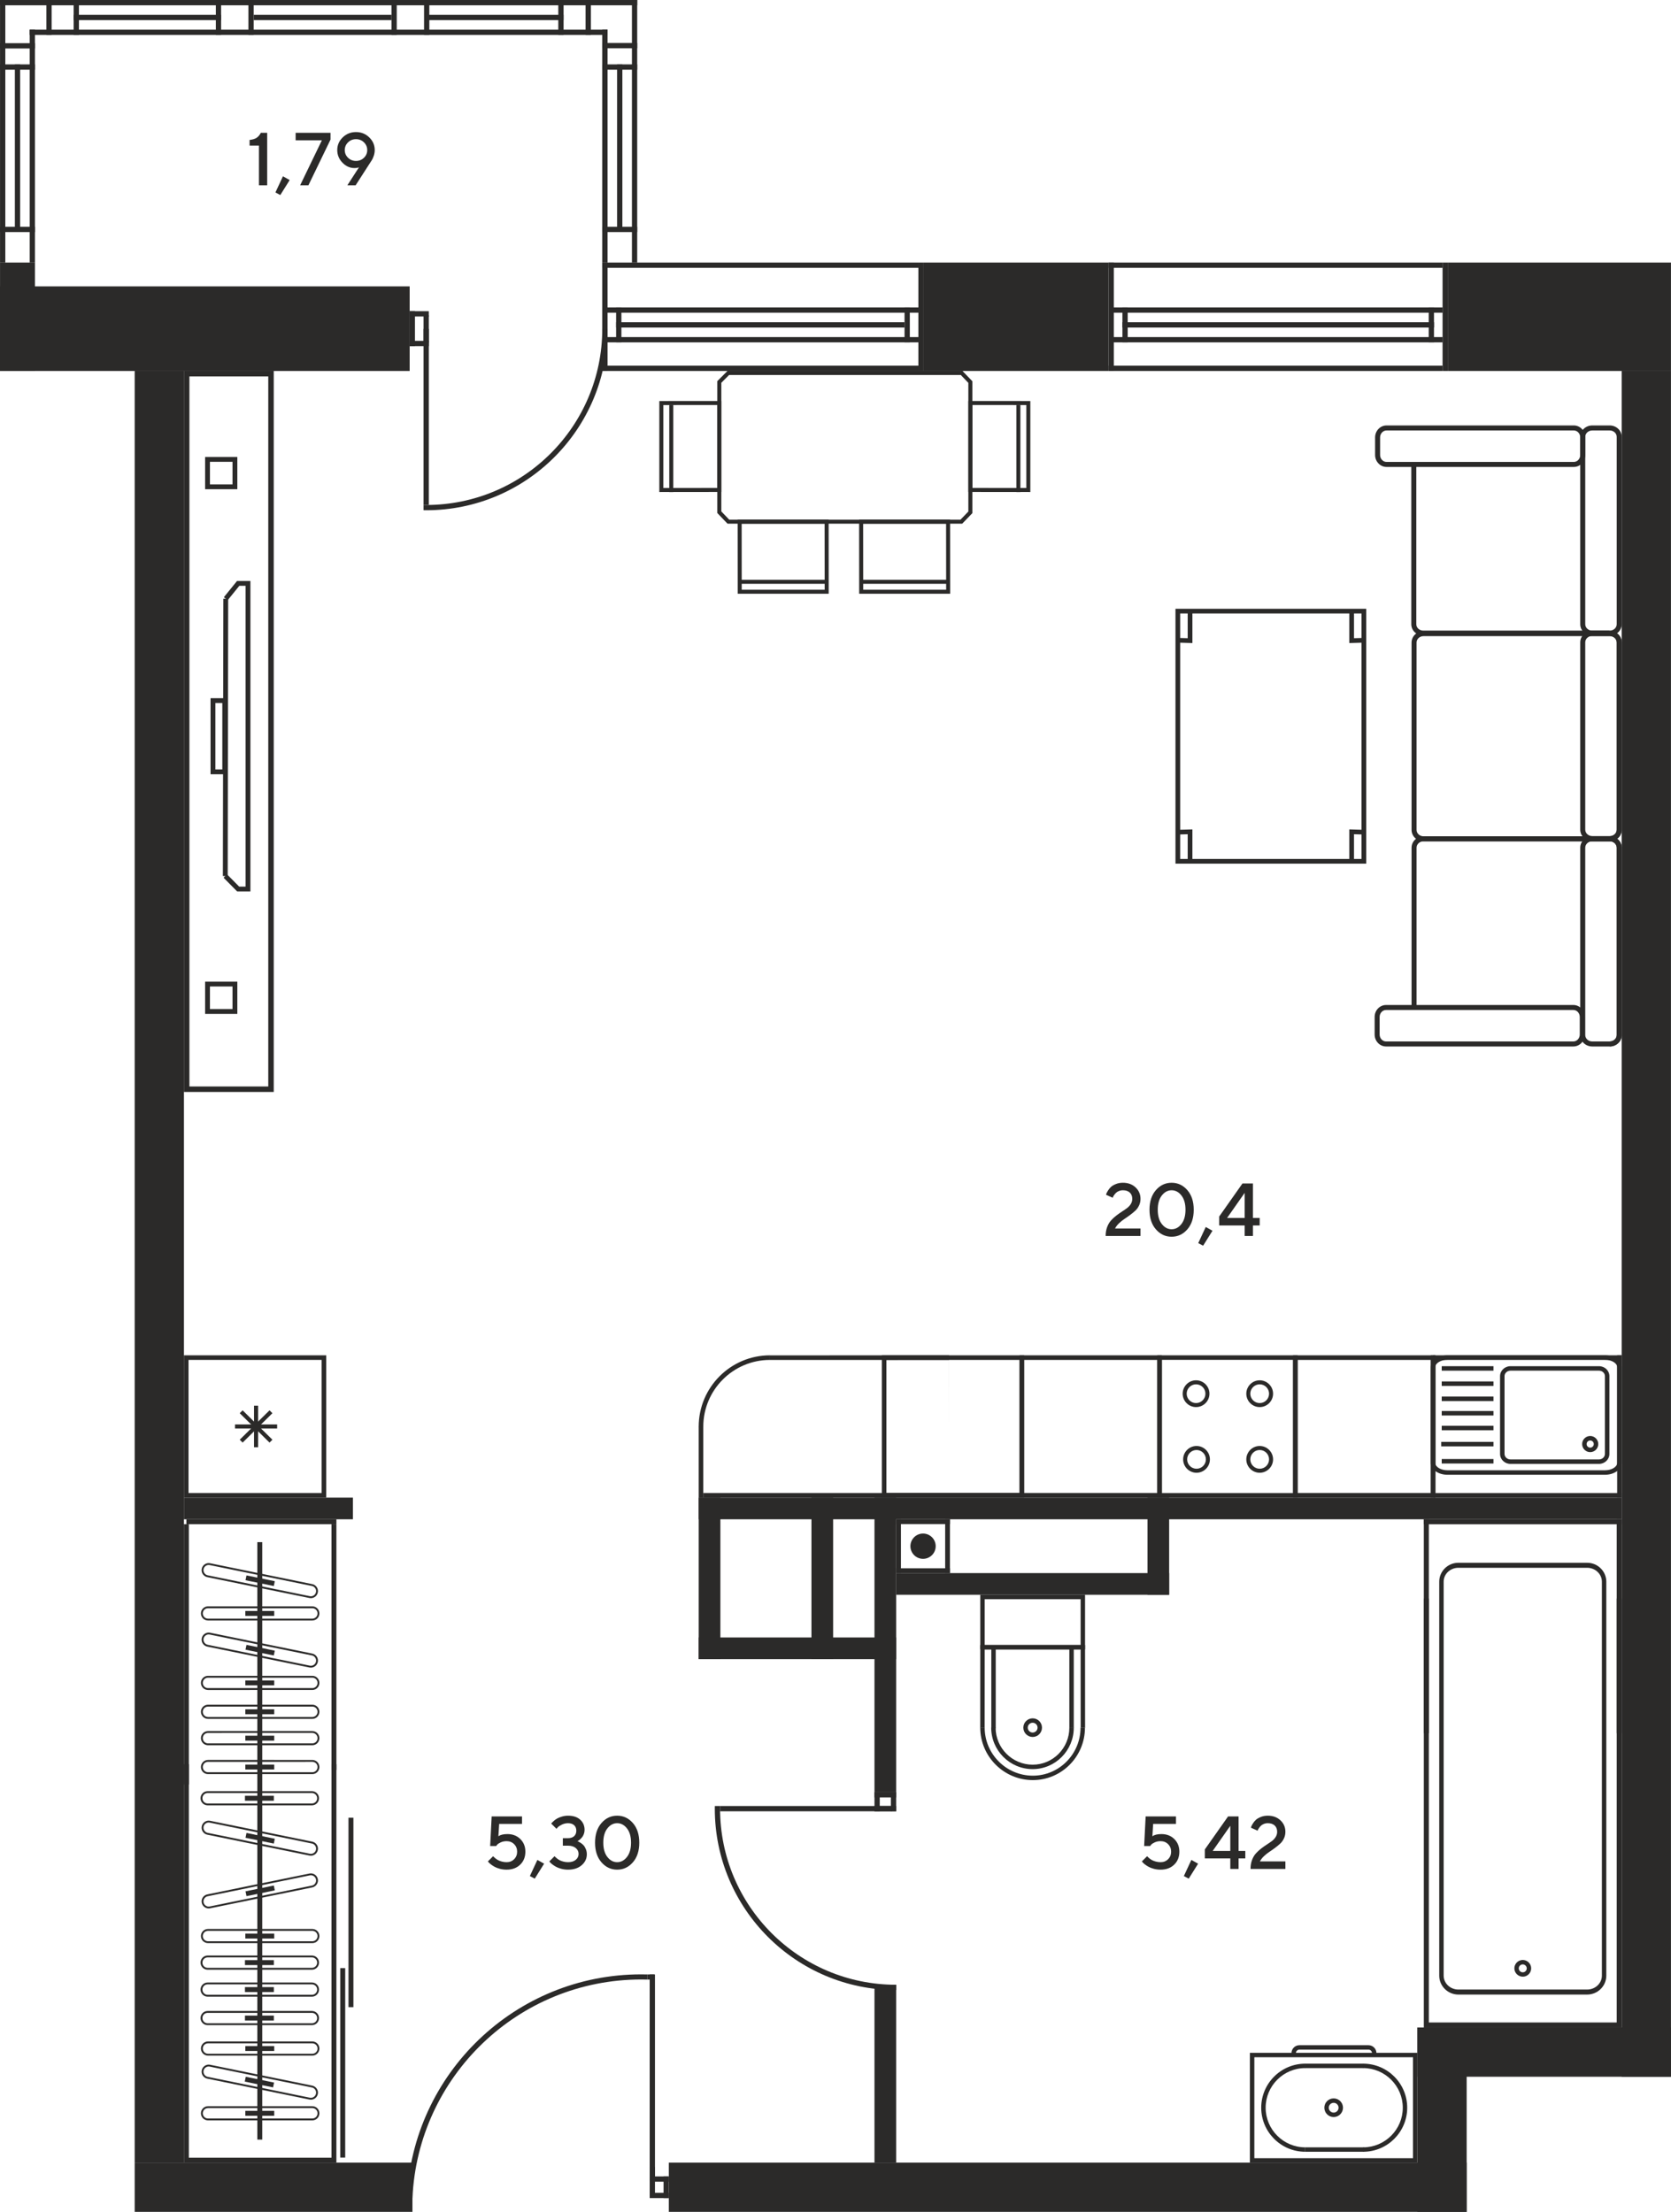 <?xml version="1.0" encoding="UTF-8"?>
<!DOCTYPE svg PUBLIC "-//W3C//DTD SVG 1.1//EN" "http://www.w3.org/Graphics/SVG/1.1/DTD/svg11.dtd">
<!-- Creator: CorelDRAW X6 -->
<svg xmlns="http://www.w3.org/2000/svg" xml:space="preserve" width="816px" height="1080px" version="1.1" style="shape-rendering:geometricPrecision; text-rendering:geometricPrecision; image-rendering:optimizeQuality; fill-rule:evenodd; clip-rule:evenodd"
viewBox="0 0 816000 1080000"
 xmlns:xlink="http://www.w3.org/1999/xlink">
 <defs>
  <style type="text/css">
   <![CDATA[
    .fil0 {fill:#2B2A29}
    .fil1 {fill:#2B2A29}
    .fil2 {fill:#2B2A29;fill-rule:nonzero}
   ]]>
  </style>
 </defs>
 <g id="Слой_x0020_1">
  <polygon class="fil0" points="707028,128193 707028,181131 815983,181131 815983,128193 "/>
  <polygon class="fil0" points="451058,128193 451058,181131 541344,181131 541344,128193 "/>
  <polygon class="fil0" points="200053,181133 200053,139832 15,139832 15,181133 "/>
  <polygon class="fil0" points="15,128193 15,181131 17080,181131 17080,128193 "/>
  <g id="_922990400">
   <polygon class="fil0" points="209400,151948 209400,154525 200053,154525 200053,151948 "/>
   <polygon class="fil0" points="209400,166435 209400,169011 200053,169011 200053,166435 "/>
   <polygon class="fil0" points="200053,151948 202630,151948 202630,169011 200053,169011 "/>
   <polygon class="fil0" points="206823,154007 209400,154007 209400,167151 206823,167151 "/>
   <polygon class="fil0" points="209400,246555 206823,246555 206823,160581 209400,160581 "/>
   <path class="fil0" d="M206823 249123l1290 16c48909,0 88559,-39648 88559,-88558l-2569 0c0,47490 -38501,85989 -85990,85989l-1290 -15 0 2568z"/>
  </g>
  <polygon class="fil0" points="294102,128196 294102,130772 448482,130772 448482,128196 "/>
  <polygon class="fil0" points="294102,178557 294102,181134 448482,181134 448482,178557 "/>
  <polygon class="fil0" points="295393,150102 295393,152679 448482,152679 448482,150102 "/>
  <polygon class="fil0" points="295393,164589 295393,167165 448482,167165 448482,164589 "/>
  <polygon class="fil0" points="444292,150102 441715,150102 441715,167165 444292,167165 "/>
  <polygon class="fil0" points="296680,128196 294103,128196 294103,181134 296680,181134 "/>
  <polygon class="fil0" points="303448,150102 300870,150102 300870,167165 303448,167165 "/>
  <polygon class="fil0" points="451058,128196 448481,128196 448481,181134 451058,181134 "/>
  <polygon class="fil0" points="300873,157345 300873,159921 441713,159921 441713,157345 "/>
  <g id="_922962816">
   <polygon class="fil0" points="14510,17066 14510,14490 296680,14490 296680,17066 "/>
   <polygon class="fil0" points="17,2580 17,2 311165,2 311165,2580 "/>
   <polygon class="fil0" points="193746,17066 191169,17066 191169,2 193746,2 "/>
   <polygon class="fil0" points="123883,9823 123883,7246 191170,7246 191170,9823 "/>
   <polygon class="fil0" points="209655,17066 207078,17066 207078,2 209655,2 "/>
   <polygon class="fil0" points="208319,9823 208319,7246 275216,7246 275216,9823 "/>
   <polygon class="fil0" points="272640,17066 275217,17066 275217,2 272640,2 "/>
   <polygon class="fil0" points="285959,17066 288535,17066 288535,2 285959,2 "/>
   <polygon class="fil0" points="17080,21087 17080,23663 17,23663 17,21087 "/>
   <polygon class="fil0" points="294103,20992 294103,23569 311166,23569 311166,20992 "/>
   <polygon class="fil0" points="17,0 2594,0 2594,128197 17,128197 "/>
   <polygon class="fil0" points="311166,0 308590,0 308590,128197 311166,128197 "/>
   <polygon class="fil0" points="14504,14487 17080,14487 17080,128197 14504,128197 "/>
   <polygon class="fil0" points="296680,14487 294103,14487 294103,128197 296680,128197 "/>
   <polygon class="fil0" points="7260,31440 9837,31440 9837,111302 7260,111302 "/>
   <polygon class="fil0" points="17080,31442 17080,34019 17,34019 17,31442 "/>
   <polygon class="fil0" points="38543,17066 35967,17066 35967,2 38543,2 "/>
   <polygon class="fil0" points="25225,17066 22648,17066 22648,2 25225,2 "/>
   <polygon class="fil0" points="301344,31440 303920,31440 303920,111302 301344,111302 "/>
   <polygon class="fil0" points="311164,31442 311164,34019 294100,34019 294100,31442 "/>
   <polygon class="fil0" points="107974,17066 105398,17066 105398,2 107974,2 "/>
   <polygon class="fil0" points="123883,17066 121307,17066 121307,2 123883,2 "/>
   <polygon class="fil0" points="35965,9823 35965,7246 107974,7246 107974,9823 "/>
   <polygon class="fil0" points="311164,110741 311164,113319 294100,113319 294100,110741 "/>
   <polygon class="fil0" points="17080,110741 17080,113319 17,113319 17,110741 "/>
  </g>
  <polygon class="fil0" points="541344,128196 541344,130772 704452,130772 704452,128196 "/>
  <polygon class="fil0" points="541344,178557 541344,181134 704452,181134 704452,178557 "/>
  <polygon class="fil0" points="542634,150102 542634,152679 704452,152679 704452,150102 "/>
  <polygon class="fil0" points="542634,164589 542634,167165 704452,167165 704452,164589 "/>
  <polygon class="fil0" points="700261,150102 697685,150102 697685,167165 700261,167165 "/>
  <polygon class="fil0" points="543921,128196 541345,128196 541345,181134 543921,181134 "/>
  <polygon class="fil0" points="550689,150102 548112,150102 548112,167165 550689,167165 "/>
  <polygon class="fil0" points="707029,128196 704452,128196 704452,181134 707029,181134 "/>
  <polygon class="fil0" points="548114,157345 548114,159921 700259,159921 700259,157345 "/>
  <polygon class="fil0" points="201412,1055947 201412,1080000 65772,1080000 65772,1055947 "/>
  <polygon class="fil0" points="716217,1055947 716217,1080000 326606,1080000 326606,1055947 "/>
  <polygon class="fil0" points="65772,181133 89825,181133 89825,1055949 65772,1055949 "/>
  <polygon class="fil0" points="791931,181133 815985,181133 815985,1014012 791931,1014012 "/>
  <polygon class="fil0" points="692165,989961 716218,989961 716218,1079999 692165,1079999 "/>
  <polygon class="fil0" points="815983,989960 815983,1014013 692166,1014013 692166,989960 "/>
  <g id="_1733727152">
   <polygon class="fil0" points="317259,1073265 317259,1070688 326607,1070688 326607,1073265 "/>
   <polygon class="fil0" points="317259,1065259 317259,1062681 326607,1062681 326607,1065259 "/>
   <polygon class="fil0" points="326607,1073265 324030,1073265 324030,1062681 326607,1062681 "/>
   <polygon class="fil0" points="319837,1071204 317259,1071204 317259,1058061 319837,1058061 "/>
   <polygon class="fil0" points="317259,964065 319837,964065 319837,1064631 317259,1064631 "/>
   <path class="fil0" d="M313080 964025c-61470,0 -111617,48450 -114356,109240l2687 0c2678,-59397 51676,-106736 111736,-106736 973,0 1942,11 2907,38l0 -2502c-988,-29 -1980,-40 -2974,-40z"/>
   <polygon class="fil0" points="319479,964065 319479,966567 316054,966567 316054,964065 "/>
  </g>
  <polygon class="fil0" points="341196,731242 341196,741824 791931,741824 791931,731242 "/>
  <polygon class="fil0" points="341198,810109 351781,810109 351781,731241 341198,731241 "/>
  <polygon class="fil0" points="396265,810109 406847,810109 406847,731241 396265,731241 "/>
  <polygon class="fil0" points="427035,875055 437617,875055 437617,731241 427035,731241 "/>
  <polygon class="fil0" points="341196,799525 341196,810109 437617,810109 437617,799525 "/>
  <polygon class="fil0" points="570937,768099 570937,778682 437619,778682 437619,768099 "/>
  <polygon class="fil0" points="570934,778683 560352,778683 560352,731241 570934,731241 "/>
  <g id="_1733722192">
   <path class="fil1" d="M450754 761133c-3408,0 -6172,-2764 -6172,-6171 0,-3409 2764,-6173 6172,-6173 3408,0 6172,2764 6172,6173 0,3407 -2764,6171 -6172,6171z"/>
   <g>
    <polygon class="fil0" points="463890,741826 461554,741826 461554,768097 463890,768097 "/>
    <polygon class="fil0" points="437619,765759 437619,768097 463890,768097 463890,765759 "/>
    <polygon class="fil0" points="437619,741826 437619,744162 463890,744162 463890,741826 "/>
    <polygon class="fil0" points="439956,741826 437619,741826 437619,768097 439956,768097 "/>
   </g>
  </g>
  <polygon class="fil0" points="427035,1055948 437617,1055948 437617,969104 427035,969104 "/>
  <g id="_1733718320">
   <polygon class="fil0" points="437617,884404 435041,884404 435041,875056 437617,875056 "/>
   <polygon class="fil0" points="429612,884404 427035,884404 427035,875056 429612,875056 "/>
   <polygon class="fil0" points="437617,875056 437617,877632 427035,877632 427035,875056 "/>
   <polygon class="fil0" points="435557,881826 435557,884404 427035,884404 427035,881826 "/>
   <polygon class="fil0" points="351645,884401 351645,881825 437619,881825 437619,884401 "/>
   <path class="fil0" d="M349077 881825l-16 1290c0,48909 39648,88558 88558,88558l0 -2569c-47490,0 -85989,-38499 -85989,-85989l15 -1290 -2568 0z"/>
  </g>
  <g id="_1733715760">
   <path class="fil0" d="M775046 971439c3970,0 7203,-3043 7203,-6777l-1 -192378c0,-3736 -3232,-6777 -7202,-6777l-62865 0c-3971,0 -7198,3041 -7198,6776l0 192380c0,3735 3228,6776 7198,6776l62865 0zm-62865 -208383l62865 0c5162,0 9361,4141 9361,9227l-1 192380c0,5086 -4198,9227 -9360,9227l-62865 0c-5161,0 -9355,-4141 -9355,-9228l0 -192378c0,-5087 4194,-9228 9355,-9228z"/>
   <path class="fil0" d="M743615 963024c162,0 327,-22 487,-61 499,-127 923,-446 1185,-889 264,-445 337,-970 208,-1469 -263,-1008 -1351,-1654 -2369,-1387 -501,129 -924,447 -1186,889 -264,448 -336,967 -208,1465 220,859 994,1450 1883,1452zm0 -6017c0,0 0,-1 0,-1 1871,1 3503,1263 3968,3063 277,1057 122,2155 -434,3092 -562,942 -1452,1606 -2508,1881 -2184,546 -4449,-803 -4997,-2934 -276,-1057 -122,-2155 441,-3092 551,-940 1445,-1606 2502,-1877 336,-86 682,-133 1028,-132z"/>
   <polygon class="fil0" points="697742,782989 697742,788124 697742,987520 789485,987520 789485,788124 789485,782989 789485,780554 791933,780554 791933,989961 695298,989961 695298,780554 697742,780554 "/>
   <polygon class="fil0" points="695297,846273 697743,846273 697743,741826 695297,741826 "/>
   <polygon class="fil0" points="789488,846273 791933,846273 791933,741826 789488,741826 "/>
   <polygon class="fil0" points="695297,741826 695297,744257 791933,744257 791933,741826 "/>
  </g>
  <g id="_1733711728">
   <path class="fil0" d="M651269 1031529c1321,0 2394,-1072 2394,-2390 0,-1322 -1073,-2394 -2394,-2394 -1318,0 -2391,1072 -2391,2394 0,1320 1073,2390 2391,2390zm0 -6944c2512,0 4555,2039 4555,4554 0,2511 -2043,4551 -4555,4551 -2511,0 -4553,-2040 -4553,-4551 0,-2514 2042,-4555 4553,-4554z"/>
   <path class="fil0" d="M690005 1004492l-77471 0 0 49296 77471 0 0 -49296zm-79633 -2160l81794 0 0 53616 -81794 0 0 -53616z"/>
   <path class="fil0" d="M634540 998620l33740 0c2131,0 3868,1731 3868,3865l-2162 2c0,-942 -766,-1708 -1706,-1708l-33740 1c-944,0 -1709,764 -1709,1705l-2161 2c0,-2136 1736,-3868 3870,-3867z"/>
   <path class="fil0" d="M665674 1007630c11858,0 21507,9650 21507,21509 0,11855 -9649,21505 -21507,21505l0 -2159c10669,0 19345,-8679 19345,-19346 0,-10670 -8676,-19350 -19345,-19350l0 -2159z"/>
   <path class="fil0" d="M637395 1007630l0 2161c-10665,0 -19343,8677 -19343,19348 0,10667 8678,19346 19343,19346l0 2160c-11858,0 -21503,-9651 -21503,-21506 -1,-11858 9646,-21509 21503,-21509z"/>
   <polygon class="fil0" points="637395,1048485 666120,1048485 666120,1050645 637395,1050645 "/>
   <polygon class="fil0" points="637169,1007635 665864,1007635 665864,1009795 637169,1009795 "/>
  </g>
  <g id="_1733706320">
   <path class="fil0" d="M480857 803183l46849 0 0 -22339 -46849 0 0 22339zm49010 2160l-51171 0 0 -26660 51171 0 0 26660z"/>
   <polygon class="fil0" points="527724,843631 527702,805388 480862,805388 480836,843580 478675,843580 478701,803226 529863,803226 529884,843631 "/>
   <path class="fil0" d="M504372 869178c-14166,0 -25694,-11530 -25694,-25697l2162 -1c0,12979 10558,23537 23532,23537 12841,0 23285,-10518 23285,-23445l2163 0c0,14119 -11414,25606 -25448,25606z"/>
   <path class="fil0" d="M504278 841168c-1320,0 -2391,1073 -2391,2391 0,1317 1071,2394 2391,2394 1322,-1 2394,-1077 2394,-2394 0,-1320 -1072,-2390 -2394,-2391zm0 6946c-2511,0 -4551,-2044 -4551,-4555 0,-2511 2040,-4551 4551,-4551 2515,-1 4554,2040 4554,4551 0,2511 -2040,4555 -4554,4555z"/>
   <path class="fil0" d="M504291 863811c-11172,0 -20261,-9089 -20261,-20262l2161 0c0,9979 8120,18101 18100,18101 9870,0 17900,-8087 17900,-18031l2162 -1c0,11134 -8999,20193 -20062,20193z"/>
   <polygon class="fil0" points="486246,843860 484087,843860 484087,804307 486246,804307 "/>
   <polygon class="fil0" points="524353,843713 522191,843713 522191,804008 524353,804008 "/>
  </g>
  <polygon class="fil0" points="89824,731242 89824,741824 172329,741824 172329,731242 "/>
  <g id="_1733700432">
   <path class="fil0" d="M737595 669259c-1593,0 -2886,1204 -2886,2684l0 37962c0,1480 1293,2685 2886,2685l43252 0c1590,0 2885,-1204 2885,-2685l0 -37963c0,-1480 -1295,-2683 -2885,-2683l-43252 0zm43252 45521l-43252 0c-2797,0 -5075,-2187 -5075,-4875l1 -37963c0,-2688 2277,-4873 5074,-4873l43252 0c2797,0 5075,2186 5075,4874l0 37962c0,2688 -2278,4875 -5075,4875z"/>
   <path class="fil0" d="M776548 703343c-968,0 -1751,784 -1751,1751 0,968 783,1751 1751,1751 963,0 1746,-783 1746,-1751 0,-968 -783,-1751 -1746,-1751zm0 5692c-2172,0 -3941,-1770 -3941,-3941 0,-2172 1769,-3941 3941,-3941 2172,0 3935,1769 3935,3941 0,2170 -1763,3941 -3935,3941z"/>
   <path class="fil0" d="M706869 663948c-3239,0 -5975,1633 -5975,3564l0 46819c0,1937 2736,3569 5975,3569l76863 0c3241,0 5975,-1632 5975,-3568l0 -46820c0,-1931 -2735,-3564 -5975,-3564l-76863 0zm76863 56142l-76863 0c-4500,0 -8164,-2583 -8164,-5758l0 -46820c0,-3174 3664,-5753 8164,-5753l76863 0c4501,0 8165,2579 8165,5753l0 46819c0,3175 -3665,5759 -8165,5759z"/>
   <polygon class="fil0" points="729315,669259 704036,669259 704036,667069 729315,667069 "/>
   <polygon class="fil0" points="729315,714591 704036,714591 704036,712401 729315,712401 "/>
   <polygon class="fil0" points="729315,691146 704036,691146 704036,688955 729315,688955 "/>
   <polygon class="fil0" points="729315,676715 704036,676715 704036,674525 729315,674525 "/>
   <polygon class="fil0" points="729315,684091 704036,684091 704036,681902 729315,681902 "/>
   <polygon class="fil0" points="729315,698352 704036,698352 704036,696162 729315,696162 "/>
   <polygon class="fil0" points="729315,706224 703800,706224 703800,704034 729315,704034 "/>
   <polygon class="fil0" points="699855,661759 699855,663981 791897,663981 791897,661759 "/>
   <polygon class="fil0" points="699855,729015 699855,731238 791897,731238 791897,729015 "/>
   <polygon class="fil0" points="698702,731242 700925,731242 700925,661756 698702,661756 "/>
  </g>
  <path class="fil0" d="M633670 728986l65032 0 0 -64971 -65032 0 0 64971zm67256 2255l-69480 0 0 -69481 69480 0 0 69481z"/>
  <path class="fil0" d="M565150 728986l-65033 0 0 -64971 65033 0 0 64971zm-67256 2255l69480 0 0 -69481 -69480 0 0 69481z"/>
  <g id="_1733698320">
   <path class="fil0" d="M567373 729017l0 -65034 64073 0 0 65034 -64073 0zm-2225 -67258l0 69480 68522 0 0 -69480 -68522 0z"/>
   <path class="fil0" d="M619721 712571c0,2523 -2052,4575 -4578,4575 -2524,0 -4576,-2052 -4576,-4575 0,-2524 2052,-4577 4576,-4577 2526,0 4577,2053 4578,4577zm-11114 0c0,3602 2932,6536 6536,6536 3605,0 6537,-2934 6537,-6536 1,-3604 -2934,-6538 -6537,-6538 -3602,0 -6536,2934 -6536,6538z"/>
   <path class="fil0" d="M588876 712571c0,2523 -2054,4575 -4575,4575 -2525,0 -4576,-2052 -4576,-4575 0,-2524 2049,-4577 4576,-4577 2521,0 4575,2053 4575,4577zm-11111 0c0,3602 2931,6536 6536,6536 3605,0 6537,-2934 6537,-6536 0,-3604 -2934,-6538 -6537,-6538 -3604,0 -6536,2934 -6536,6538z"/>
   <path class="fil0" d="M619721 680505c0,2524 -2052,4577 -4578,4577 -2524,0 -4576,-2053 -4576,-4577 0,-2524 2052,-4577 4576,-4577 2526,0 4577,2053 4578,4577zm-11114 0c0,3602 2932,6538 6536,6538 3605,0 6537,-2934 6537,-6538 1,-3603 -2934,-6537 -6537,-6537 -3602,0 -6536,2934 -6536,6537z"/>
   <path class="fil0" d="M588650 680503c0,2524 -2056,4577 -4581,4577 -2521,0 -4576,-2052 -4576,-4577 1,-2523 2055,-4578 4576,-4578 2525,0 4581,2055 4581,4578zm-11117 0c0,3603 2933,6537 6536,6537 3609,0 6542,-2934 6542,-6537 0,-3606 -2933,-6539 -6542,-6539 -3602,-1 -6537,2934 -6536,6539z"/>
  </g>
  <polygon class="fil1" points="791933,731241 791933,661760 789709,661760 789709,731241 "/>
  <path class="fil0" d="M376003 661765l0 2250c-17955,0 -32564,14609 -32564,32570l-2242 -2c0,-19200 15610,-34818 34806,-34818z"/>
  <polygon class="fil0" points="463443,697923 463431,664013 376004,664026 376004,661780 463443,661768 "/>
  <polygon class="fil0" points="341197,696520 343439,696520 343439,731244 341197,731244 "/>
  <polygon class="fil0" points="343440,731244 343440,729001 497894,729001 497894,731244 "/>
  <path class="fil0" d="M497896 728986l-65034 0 0 -64971 65034 0 0 64971zm-67258 2255l69481 0 0 -69481 -69481 0 0 69481z"/>
  <g id="_1733693712">
   <polygon class="fil0" points="114761,695513 114761,697491 135333,697491 135333,695513 "/>
   <polygon class="fil0" points="124049,686356 124049,706648 126053,706648 126053,686356 "/>
   <polygon class="fil0" points="117066,702976 118486,704373 133032,690027 131614,688630 "/>
   <polygon class="fil0" points="117066,690027 131614,704373 133032,702976 118486,688630 "/>
   <path class="fil0" d="M92065 729000l0 -64996 64998 0 0 64996 -64998 0zm-2241 -67238l0 69480 69481 0 0 -69480 -69481 0z"/>
  </g>
  <polygon class="fil0" points="92223,1053544 92223,871459 92223,863820 92223,861420 89825,861420 89825,1055948 164271,1055948 164271,861420 161874,861420 161874,863820 161874,871459 161874,1053544 "/>
  <polygon class="fil0" points="166173,960991 166173,1053485 168574,1053485 168574,960991 "/>
  <polygon class="fil0" points="170179,887550 170179,980040 172578,980040 172578,887550 "/>
  <polygon class="fil0" points="125663,752986 125663,1044707 128061,1044707 128061,752986 "/>
  <path class="fil0" d="M155062 1031864c0,1407 -1140,2548 -2543,2548l-50942 -1c-1403,0 -2543,-1139 -2543,-2547 1,-1402 1140,-2540 2543,-2540l50942 -2c1403,0 2543,1141 2543,2542zm-56947 0c0,1911 1556,3462 3462,3462l50942 -1c1908,0 3461,-1550 3461,-3461 0,-1905 -1553,-3456 -3461,-3456l-50942 -1c-1906,0 -3462,1552 -3462,3457z"/>
  <polygon class="fil0" points="119804,1030667 119804,1033068 133919,1033068 133919,1030667 "/>
  <path class="fil0" d="M154358 1021761c0,170 -16,344 -51,509 -279,1373 -1627,2262 -3003,1983l-49910 -10206c-1343,-270 -2249,-1634 -1983,-2999 280,-1372 1628,-2265 3005,-1981l49913 10200c1178,242 2029,1292 2029,2494zm-55912 -10209c0,1640 1161,3068 2766,3393l49914 10206c1865,380 3698,-826 4074,-2698 408,-1840 -868,-3707 -2689,-4084l-49913 -10201c-1869,-381 -3703,830 -4080,2699 -51,224 -72,457 -72,685z"/>
  <polygon class="fil0" points="119525,1016386 133351,1019212 133831,1016856 120004,1014031 "/>
  <path class="fil0" d="M154358 918177c0,1207 -851,2254 -2029,2496l-49913 10203c-662,136 -1343,0 -1911,-372 -567,-378 -958,-948 -1094,-1610 -266,-1351 640,-2728 1983,-3003l49910 -10206c1376,-279 2724,612 3003,1984 35,168 51,339 51,508zm-55912 10210l0 0c0,228 21,460 72,689 183,903 712,1682 1484,2191 773,508 1697,690 2596,503l49913 -10201c1826,-376 3097,-2249 2689,-4083 -376,-1868 -2206,-3074 -4074,-2697l-49914 10204c-1605,330 -2766,1758 -2766,3394z"/>
  <polygon class="fil0" points="119890,923480 120372,925835 134194,923010 133715,920654 "/>
  <path class="fil0" d="M154358 902634c0,175 -16,344 -51,509 -135,661 -525,1238 -1092,1610 -568,377 -1246,509 -1911,373l-49910 -10201c-1343,-275 -2249,-1647 -1983,-3003 280,-1377 1628,-2267 3000,-1987l49915 10204c1177,241 2032,1294 2032,2495zm-55912 -10208c0,1639 1161,3062 2766,3398l49914 10198c894,184 1817,5 2592,-503 773,-512 1301,-1292 1482,-2193 52,-226 72,-458 72,-692 0,-1634 -1161,-3062 -2766,-3392l-49912 -10200c-1868,-383 -3699,825 -4076,2697 -51,225 -72,459 -72,687z"/>
  <polygon class="fil0" points="119890,897335 133715,900161 134194,897806 120372,894980 "/>
  <path class="fil0" d="M154876 985369c0,1403 -1141,2542 -2542,2542l-50943 0c-1404,0 -2542,-1139 -2542,-2542 0,-1401 1138,-2545 2542,-2545l50943 0c1402,0 2542,1144 2542,2545zm-56946 0c0,1907 1553,3457 3461,3457l50943 0c1905,0 3460,-1550 3460,-3457 0,-1905 -1555,-3461 -3460,-3461l-50943 0c-1908,0 -3461,1556 -3461,3461z"/>
  <polygon class="fil0" points="119619,984165 119619,986569 133729,986569 133729,984165 "/>
  <path class="fil0" d="M154876 971454c0,1402 -1141,2546 -2542,2546l-50943 0c-1404,0 -2542,-1144 -2542,-2546 0,-1402 1138,-2541 2542,-2541l50943 0c1402,0 2542,1139 2542,2541zm-56946 0c0,1907 1553,3461 3461,3461l50943 0c1905,0 3460,-1554 3460,-3461 0,-1906 -1555,-3457 -3460,-3457l-50943 0c-1908,0 -3461,1551 -3461,3457z"/>
  <polygon class="fil0" points="119619,970251 119619,972657 133729,972657 133729,970251 "/>
  <path class="fil0" d="M154876 958287c0,1404 -1141,2548 -2542,2548l-50943 -1c-1404,0 -2542,-1143 -2542,-2547 0,-1402 1138,-2545 2542,-2545l50943 0c1402,0 2542,1145 2542,2545zm-56946 0c0,1908 1553,3462 3461,3462l50943 -1c1905,0 3460,-1553 3460,-3461 0,-1905 -1555,-3460 -3460,-3460l-50943 0c-1908,0 -3461,1555 -3461,3460z"/>
  <polygon class="fil0" points="119619,957085 119619,959491 133729,959491 133729,957085 "/>
  <path class="fil0" d="M155062 945322c0,1401 -1140,2546 -2543,2546l-50942 0c-1403,0 -2543,-1144 -2543,-2546 1,-1403 1140,-2546 2543,-2546l50942 -1c1403,0 2543,1144 2543,2547zm-56947 0c0,1906 1556,3461 3462,3461l50942 0c1908,0 3461,-1555 3461,-3461 0,-1911 -1553,-3460 -3461,-3460l-50942 -1c-1906,0 -3462,1550 -3462,3461z"/>
  <polygon class="fil0" points="119804,944119 119804,946520 133919,946520 133919,944119 "/>
  <polygon class="fil0" points="92223,871323 89824,871323 89824,744228 92223,744228 "/>
  <polygon class="fil0" points="164274,864216 161875,864216 161875,744222 164274,744222 "/>
  <path class="fil0" d="M154876 878037c0,1404 -1141,2547 -2542,2547l-50943 -1c-1404,0 -2542,-1142 -2542,-2546 0,-1402 1138,-2545 2542,-2545l50943 0c1402,0 2542,1145 2542,2545zm-56946 0c0,1908 1553,3462 3461,3462l50943 -1c1905,0 3460,-1553 3460,-3461 0,-1905 -1555,-3460 -3460,-3460l-50943 0c-1908,0 -3461,1555 -3461,3460z"/>
  <polygon class="fil0" points="119619,876834 119619,879241 133729,879241 133729,876834 "/>
  <path class="fil0" d="M155062 1000241c0,1407 -1140,2548 -2543,2548l-50942 -1c-1403,0 -2543,-1139 -2543,-2547 1,-1402 1140,-2540 2543,-2540l50942 -1c1403,0 2543,1141 2543,2541zm-56947 0c0,1911 1556,3462 3462,3462l50942 -1c1908,0 3461,-1550 3461,-3461 0,-1905 -1553,-3456 -3461,-3456l-50942 -1c-1906,0 -3462,1552 -3462,3457z"/>
  <polygon class="fil0" points="119804,999044 119804,1001445 133919,1001445 133919,999044 "/>
  <path class="fil0" d="M155062 862793c0,1407 -1140,2548 -2543,2548l-50942 -2c-1403,0 -2543,-1138 -2543,-2546 1,-1402 1140,-2541 2543,-2541l50942 -1c1403,0 2543,1141 2543,2542zm-56947 0c0,1911 1556,3462 3462,3462l50942 -1c1908,0 3461,-1550 3461,-3461 0,-1905 -1553,-3455 -3461,-3455l-50942 -2c-1906,0 -3462,1552 -3462,3457z"/>
  <polygon class="fil0" points="119804,861595 119804,863996 133919,863996 133919,861595 "/>
  <path class="fil0" d="M155062 848691c0,1405 -1140,2546 -2543,2546l-50942 -1c-1403,0 -2543,-1139 -2543,-2545 1,-1404 1140,-2542 2543,-2542l50942 -1c1403,0 2543,1141 2543,2543zm-56947 0c0,1909 1556,3461 3462,3461l50942 -1c1908,0 3461,-1551 3461,-3460 0,-1907 -1553,-3456 -3461,-3456l-50942 -2c-1906,0 -3462,1551 -3462,3458z"/>
  <polygon class="fil0" points="119804,847492 119804,849893 133919,849893 133919,847492 "/>
  <polygon class="fil0" points="164275,741826 164275,744223 91020,744223 91020,741826 "/>
  <path class="fil0" d="M155062 835813c0,1407 -1140,2548 -2543,2548l-50942 -2c-1403,0 -2543,-1138 -2543,-2546 1,-1402 1140,-2541 2543,-2541l50942 -1c1403,0 2543,1141 2543,2542zm-56947 0c0,1911 1556,3462 3462,3462l50942 -1c1908,0 3461,-1550 3461,-3461 0,-1905 -1553,-3456 -3461,-3456l-50942 -1c-1906,0 -3462,1552 -3462,3457z"/>
  <polygon class="fil0" points="119804,834615 119804,837017 133919,837017 133919,834615 "/>
  <path class="fil0" d="M155062 821711c0,1405 -1140,2546 -2543,2546l-50942 -1c-1403,0 -2543,-1139 -2543,-2545 1,-1404 1140,-2542 2543,-2542l50942 -1c1403,0 2543,1141 2543,2543zm-56947 0c0,1909 1556,3461 3462,3461l50942 -1c1908,0 3461,-1551 3461,-3460 0,-1907 -1553,-3456 -3461,-3456l-50942 -1c-1906,0 -3462,1550 -3462,3457z"/>
  <polygon class="fil0" points="119804,820512 119804,822913 133919,822913 133919,820512 "/>
  <path class="fil0" d="M154358 810801c0,175 -16,343 -51,509 -135,660 -525,1236 -1092,1610 -568,376 -1246,509 -1911,373l-49910 -10201c-1343,-277 -2249,-1648 -1983,-3003 280,-1377 1628,-2267 3000,-1987l49915 10204c1177,241 2032,1294 2032,2495zm-55912 -10208c0,1639 1161,3062 2766,3398l49914 10198c894,183 1817,5 2592,-503 773,-512 1301,-1292 1482,-2193 52,-226 72,-460 72,-692 0,-1634 -1161,-3062 -2766,-3392l-49912 -10200c-1868,-383 -3699,825 -4076,2697 -51,225 -72,457 -72,687z"/>
  <polygon class="fil0" points="119890,805502 133715,808328 134194,805972 120372,803147 "/>
  <path class="fil0" d="M155062 787792c0,1405 -1140,2546 -2543,2546l-50942 -1c-1403,0 -2543,-1139 -2543,-2545 1,-1403 1140,-2542 2543,-2542l50942 -1c1403,0 2543,1141 2543,2543zm-56947 0c0,1910 1556,3462 3462,3462l50942 -2c1908,0 3461,-1550 3461,-3460 0,-1907 -1553,-3456 -3461,-3456l-50942 -1c-1906,0 -3462,1550 -3462,3457z"/>
  <polygon class="fil0" points="119804,786593 119804,788994 133919,788994 133919,786593 "/>
  <path class="fil0" d="M154358 776882c0,175 -16,344 -51,509 -135,660 -525,1237 -1092,1610 -568,377 -1246,509 -1911,373l-49910 -10201c-1343,-277 -2249,-1648 -1983,-3003 280,-1378 1628,-2267 3000,-1987l49915 10204c1177,241 2032,1293 2032,2495zm-55912 -10208c0,1639 1161,3062 2766,3398l49914 10198c894,184 1817,5 2592,-503 773,-512 1301,-1292 1482,-2193 52,-226 72,-459 72,-692 0,-1635 -1161,-3062 -2766,-3392l-49912 -10200c-1868,-383 -3699,825 -4076,2697 -51,225 -72,457 -72,687z"/>
  <polygon class="fil0" points="119890,771583 133715,774409 134194,772054 120372,769228 "/>
  <g id="_1000596064">
   <path class="fil0" d="M323928 238281l0 -40509 26354 -24 0 40505 -26354 28zm-1959 -42470l0 44431 30275 -28 0 -44426 -30275 23z"/>
   <path class="fil0" d="M501184 238281l0 -40509 -26354 -24 0 40505 26354 28zm1960 -42470l0 44431 -30274 -28 0 -44426 30274 23z"/>
   <polygon class="fil0" points="326828,197812 326828,240278 328788,240278 328788,197812 "/>
   <polygon class="fil0" points="498285,197812 498285,240278 496324,240278 496324,197812 "/>
   <path class="fil0" d="M352244 249712l0 -62807 3802 -3812 113135 0 3691 3851 0 62819 -3835 3980 -112929 0 -3864 -4031zm-1962 -63619l0 64407 4991 5204 114600 0 4960 -5152 0 -64396 -4812 -5023 -114787 0 -4952 4960z"/>
   <path class="fil0" d="M362206 287955l-27 -32251 40506 0 31 32251 -40510 0zm-1986 -34212l26 36173 44430 0 -30 -36173 -44426 0z"/>
   <polygon class="fil0" points="361199,283100 361199,285060 403665,285060 403665,283100 "/>
   <path class="fil0" d="M421526 287955l-28 -32251 40506 0 31 32251 -40509 0zm-1988 -34212l27 36173 44431 0 -31 -36173 -44427 0z"/>
   <polygon class="fil0" points="420517,283100 420517,285060 462985,285060 462985,283100 "/>
  </g>
  <g id="_1000595616">
   <path class="fil0" d="M102521 225487l0 11017 11018 0 0 -11017 -11018 0zm-2359 13378l0 -15738 15737 0 0 15738 -15737 0z"/>
   <path class="fil0" d="M102521 481670l0 11020 11018 0 0 -11020 -11018 0zm-2359 13380l0 -15739 15737 0 0 15739 -15737 0z"/>
   <polygon class="fil0" points="109175,428561 110855,426905 116800,432911 119926,432911 119926,286035 116871,286035 111167,293080 109331,291598 115748,283675 122283,283675 122283,435270 115814,435270 "/>
   <polygon class="fil0" points="108835,427739 109067,292339 111426,292339 111195,427739 "/>
   <path class="fil0" d="M105183 343260l0 32429 3379 0 0 -32429 -3379 0zm-2360 34788l0 -37146 8099 0 0 37146 -8099 0z"/>
   <path class="fil0" d="M92494 183806l0 346696 38512 0 0 -346696 -38512 0zm-2671 349367l0 -352040 43858 0 0 352040 -43858 0z"/>
  </g>
  <g id="_1000580224">
   <path class="fil0" d="M785960 310362l-90944 0c-3218,0 -5836,-2498 -5836,-5567l0 -77827 2445 0 0 77827c0,1718 1521,3118 3391,3118l90944 -1 0 2450z"/>
   <path class="fil0" d="M695146 310607c-1867,0 -3394,1400 -3394,3122l2 91487c0,1722 1525,3122 3390,3122l90947 -1c1876,0 3397,-1399 3397,-3121l1 -91488c0,-1722 -1522,-3121 -3398,-3121l-90945 0zm90945 100180l-90945 0c-3222,0 -5838,-2498 -5838,-5571l1 -91488c0,-3072 2615,-5570 5835,-5570l90947 -1c3221,0 5840,2499 5840,5572l3 91487c0,3072 -2623,5571 -5843,5571z"/>
   <path class="fil0" d="M777522 310505c-1870,0 -3398,1399 -3398,3121l1 91486c0,1720 1525,3118 3397,3118l8569 0c1876,0 3397,-1398 3397,-3117l1 -91488c0,-1723 -1522,-3120 -3398,-3120l-8569 0zm8569 100174l-8569 0c-3226,0 -5842,-2498 -5842,-5566l0 -91488c0,-3072 2616,-5570 5842,-5570l8569 0c3221,0 5840,2498 5840,5571l3 91486c0,3069 -2623,5568 -5843,5567z"/>
   <path class="fil0" d="M777522 210187c-1870,0 -3398,1399 -3398,3121l1 91487c0,1718 1525,3118 3397,3118l8569 -1c1876,0 3397,-1398 3397,-3117l1 -91487c0,-1722 -1522,-3121 -3398,-3121l-8569 0zm8569 100175l-8569 0c-3226,0 -5842,-2498 -5842,-5567l0 -91487c0,-3073 2616,-5570 5842,-5570l8569 -2c3221,0 5840,2500 5840,5572l3 91487c0,3069 -2623,5567 -5843,5567z"/>
   <path class="fil0" d="M677072 210187c-1722,0 -3127,1522 -3127,3392l0 8575c0,1869 1403,3392 3127,3392l91487 0c1718,0 3121,-1523 3121,-3392l0 -8576c0,-1869 -1403,-3391 -3121,-3391l-91487 0zm91487 17807l-91487 0c-3074,0 -5572,-2621 -5572,-5840l0 -8576c0,-3220 2498,-5840 5572,-5840l91487 -2c3073,0 5565,2623 5565,5843l1 8575c0,3219 -2494,5840 -5566,5840z"/>
   <path class="fil0" d="M786091 510961l0 -2448c1876,0 3397,-1398 3397,-3122l1 -91482c0,-1723 -1522,-3122 -3398,-3122l-90945 0c-1867,0 -3394,1400 -3394,3122l2 77822 -2445 0 0 -77822c0,-3073 2615,-5571 5835,-5571l90947 -1c3221,0 5840,2499 5840,5572l3 91481c0,3072 -2623,5573 -5843,5571z"/>
   <path class="fil0" d="M777522 410787c-1870,0 -3398,1400 -3398,3122l1 91481c0,1723 1525,3123 3397,3123l8569 0c1876,0 3397,-1398 3397,-3122l1 -91482c0,-1723 -1522,-3122 -3398,-3122l-8569 0zm8569 100174l-8569 0c-3226,0 -5842,-2498 -5842,-5570l0 -91482c0,-3073 2616,-5571 5842,-5571l8569 -1c3221,0 5840,2499 5840,5572l3 91481c0,3072 -2623,5573 -5843,5571z"/>
   <path class="fil0" d="M676841 493159c-1723,0 -3122,1522 -3122,3387l1 8575c0,1870 1397,3392 3121,3392l91489 0c1716,0 3120,-1521 3120,-3391l0 -8576c0,-1866 -1404,-3387 -3123,-3387l-91486 0zm91489 17802l-91489 0c-3067,0 -5567,-2619 -5567,-5839l2 -8576c0,-3220 2497,-5836 5565,-5836l91489 0c3072,0 5565,2616 5565,5836l0 8575c0,3220 -2495,5842 -5565,5840z"/>
   <path class="fil0" d="M576315 299549l0 119853 88550 0 0 -119853 -88550 0zm-2298 122147l0 -124442 93146 0 0 124442 -93146 0z"/>
   <polygon class="fil0" points="575132,405177 582281,404966 582281,420549 579983,420549 579983,407333 575202,407472 "/>
   <polygon class="fil0" points="658899,420549 658899,404966 666044,405177 665979,407472 661198,407333 661198,420549 "/>
   <polygon class="fil0" points="575132,313772 575202,311479 579983,311616 579983,298401 582281,298401 582281,313985 "/>
   <polygon class="fil0" points="658899,313985 658899,298401 661198,298401 661198,311616 665979,311479 666044,313772 "/>
  </g>
  <path class="fil2" d="M247776 895526c2562,0 4668,811 6315,2428 1641,1623 2466,3679 2466,6169 0,2587 -842,4699 -2521,6327 -1684,1636 -3893,2454 -6632,2454 -1165,0 -2276,-141 -3326,-422 -1048,-280 -1915,-615 -2599,-1001 -689,-390 -1281,-780 -1781,-1171 -501,-397 -854,-719 -1074,-982l-372 -452 2575 -2556c48,73 127,176 249,317 117,134 385,372 805,714 416,342 856,634 1319,891 470,256 1080,488 1836,701 757,208 1544,312 2368,312 1464,0 2685,-489 3666,-1464 977,-977 1465,-2203 1465,-3668 0,-1464 -488,-2684 -1465,-3667 -981,-976 -2202,-1465 -3666,-1465 -1074,0 -2038,196 -2886,592 -854,391 -1440,788 -1764,1178l-464 610 -2928 0 732 -14460 14815 0 0 3660 -11154 0 -372 6048c976,-733 2441,-1093 4393,-1093zm14644 12618l3288 1842 -4576 7310 -2380 -1268 3668 -7884zm19567 -9153c123,50 287,116 495,208 208,91 573,305 1098,640 525,343 989,733 1392,1172 408,445 774,1056 1104,1837 322,780 488,1635 488,2563 0,2098 -836,3868 -2514,5320 -1672,1446 -3887,2173 -6639,2173 -1165,0 -2276,-141 -3326,-422 -1048,-280 -1915,-615 -2598,-1001 -684,-390 -1281,-780 -1782,-1171 -500,-397 -860,-719 -1086,-982l-360 -452 2556 -2556c50,73 135,176 263,317 122,134 390,372 812,714 414,342 854,634 1311,891 458,256 1068,488 1825,701 757,208 1549,312 2385,312 1587,0 2837,-385 3753,-1154 921,-769 1379,-1727 1379,-2879 0,-1147 -458,-2105 -1379,-2874 -916,-769 -2166,-1154 -3753,-1154l-2557 0 0 -3667 2557 0c1263,0 2252,-329 2959,-982 709,-659 1062,-1549 1062,-2673 0,-1129 -353,-2019 -1062,-2672 -707,-652 -1696,-982 -2959,-982 -1073,0 -2087,232 -3039,696 -952,463 -1622,908 -2019,1342l-610 695 -2569 -2557c68,-97 178,-231 330,-403 146,-170 476,-482 989,-939 512,-451 1061,-842 1646,-1171 586,-324 1355,-629 2307,-910 952,-280 1940,-420 2965,-420 2514,0 4485,646 5919,1940 1428,1294 2141,2965 2141,5015 0,702 -121,1380 -366,2026 -243,653 -536,1177 -885,1586 -341,403 -676,751 -1006,1044 -329,293 -616,500 -867,617l-360 212zm11728 10324c-2087,-2385 -3130,-5583 -3130,-9591 0,-4003 1043,-7200 3130,-9586 2087,-2392 4643,-3587 7670,-3587 3026,0 5582,1195 7669,3587 2087,2386 3124,5583 3124,9586 0,4008 -1037,7206 -3124,9591 -2087,2392 -4643,3589 -7669,3589 -3027,0 -5583,-1197 -7670,-3589zm12454 -2611c1324,-1696 1989,-4021 1989,-6980 0,-2953 -665,-5278 -1989,-6968 -1330,-1690 -2923,-2538 -4784,-2538 -1861,0 -3453,848 -4784,2538 -1330,1690 -1989,4015 -1989,6968 0,2959 659,5284 1989,6980 1331,1702 2923,2551 4784,2551 1861,0 3454,-849 4784,-2551z"/>
  <path class="fil2" d="M567137 895526c2562,0 4668,811 6314,2428 1642,1623 2466,3679 2466,6169 0,2587 -842,4699 -2520,6327 -1684,1636 -3893,2454 -6632,2454 -1166,0 -2276,-141 -3326,-422 -1049,-280 -1916,-615 -2600,-1001 -688,-390 -1280,-780 -1781,-1171 -501,-397 -854,-719 -1073,-982l-372 -452 2574 -2556c49,73 128,176 250,317 117,134 385,372 805,714 416,342 855,634 1318,891 470,256 1081,488 1837,701 757,208 1544,312 2368,312 1463,0 2685,-489 3666,-1464 977,-977 1465,-2203 1465,-3668 0,-1464 -488,-2684 -1465,-3667 -981,-976 -2203,-1465 -3666,-1465 -1075,0 -2039,196 -2887,592 -854,391 -1439,788 -1763,1178l-464 610 -2928 0 732 -14460 14815 0 0 3660 -11155 0 -372 6048c977,-733 2442,-1093 4394,-1093zm14643 12618l3289 1842 -4576 7310 -2380 -1268 3667 -7884zm23052 -4393l3289 0 0 3660 -3289 0 0 5132 -4039 0 0 -5132 -12441 0 0 -4380 11355 -16120 5125 0 0 16840zm-4039 0l0 -12264 -8598 12264 8598 0zm26901 8792l-17017 0c0,-1586 238,-3026 714,-4320 481,-1288 1104,-2367 1873,-3221 769,-861 1611,-1648 2538,-2361 921,-715 1842,-1368 2758,-1960 921,-591 1763,-1171 2532,-1738 769,-574 1391,-1245 1867,-2014 476,-769 714,-1604 714,-2513 0,-1301 -403,-2325 -1207,-3076 -800,-750 -1929,-1122 -3369,-1122 -701,0 -1360,128 -1977,384 -609,256 -1085,561 -1428,909 -341,354 -634,708 -890,1068 -257,353 -434,665 -531,927l-123 372 -3288 -1464c43,-164 116,-378 201,-640 92,-263 343,-727 751,-1398 415,-665 891,-1256 1440,-1769 549,-513 1342,-983 2380,-1410 1037,-432 2190,-646 3465,-646 2514,0 4576,756 6187,2270 1611,1513 2410,3380 2410,5595 0,1171 -238,2251 -714,3251 -476,1008 -1080,1843 -1812,2515 -732,671 -1574,1366 -2519,2074 -952,707 -1868,1355 -2765,1940 -891,580 -1769,1282 -2635,2099 -867,818 -1532,1679 -1996,2581l12441 0 0 3667z"/>
  <path class="fil2" d="M556941 603500l-17018 0c0,-1587 238,-3026 714,-4321 482,-1287 1104,-2367 1873,-3221 769,-861 1611,-1647 2538,-2361 921,-714 1843,-1367 2758,-1959 921,-592 1763,-1172 2532,-1739 769,-574 1392,-1245 1868,-2014 475,-768 713,-1604 713,-2513 0,-1300 -403,-2324 -1207,-3076 -800,-750 -1929,-1122 -3369,-1122 -701,0 -1360,128 -1977,384 -609,257 -1085,561 -1428,910 -341,353 -634,707 -890,1067 -257,354 -434,665 -531,928l-123 372 -3288 -1465c43,-164 116,-378 201,-640 92,-262 343,-726 751,-1397 415,-665 891,-1257 1440,-1770 549,-512 1342,-982 2380,-1410 1037,-432 2190,-646 3465,-646 2514,0 4576,756 6187,2270 1611,1513 2411,3380 2411,5595 0,1172 -239,2251 -715,3252 -476,1007 -1080,1842 -1812,2514 -732,671 -1574,1367 -2519,2074 -952,708 -1867,1355 -2765,1941 -891,580 -1769,1281 -2635,2099 -867,817 -1532,1678 -1996,2580l12442 0 0 3668zm7529 -3228c-2087,-2386 -3130,-5583 -3130,-9592 0,-4003 1043,-7200 3130,-9586 2087,-2392 4643,-3587 7670,-3587 3026,0 5582,1195 7669,3587 2087,2386 3124,5583 3124,9586 0,4009 -1037,7206 -3124,9592 -2087,2391 -4643,3588 -7669,3588 -3027,0 -5583,-1197 -7670,-3588zm12454 -2612c1324,-1696 1989,-4020 1989,-6980 0,-2953 -665,-5277 -1989,-6967 -1330,-1691 -2924,-2539 -4784,-2539 -1861,0 -3453,848 -4784,2539 -1330,1690 -1989,4014 -1989,6967 0,2960 659,5284 1989,6980 1331,1702 2923,2551 4784,2551 1860,0 3454,-849 4784,-2551zm11879 1440l3288 1843 -4575 7309 -2380 -1268 3667 -7884zm23052 -4393l3289 0 0 3661 -3289 0 0 5132 -4040 0 0 -5132 -12440 0 0 -4381 11355 -16120 5125 0 0 16840zm-4040 0l0 -12264 -8597 12264 8597 0z"/>
  <path class="fil2" d="M127369 64847l3106 0 0 25633 -4021 0 0 -19398 -4576 0 0 -2752c1538,-164 2709,-530 3514,-1097 805,-568 1464,-1361 1977,-2386zm10800 21233l3288 1842 -4576 7310 -2379 -1268 3667 -7884zm6200 -21233l17035 0 0 3307 -10800 22326 -4040 0 10617 -21973 -12812 0 0 -3660zm28738 17212c-2214,0 -4174,-872 -5870,-2617 -1696,-1746 -2550,-3808 -2550,-6175 0,-2398 891,-4461 2672,-6187 1782,-1727 3942,-2593 6480,-2593 2539,0 4699,866 6480,2600 1782,1738 2673,3794 2673,6180 0,976 -166,1953 -507,2928 -341,977 -684,1709 -1031,2203l-482 732 -7310 11350 -4039 0 5687 -8793c-611,251 -1343,372 -2203,372zm-3161 -12538c-1061,1043 -1592,2294 -1592,3752 0,1459 531,2710 1592,3747 1062,1037 2356,1555 3893,1555 1538,0 2837,-518 3899,-1555 1062,-1037 1592,-2288 1592,-3747 0,-1458 -530,-2709 -1592,-3752 -1062,-1044 -2361,-1563 -3899,-1563 -1537,0 -2831,519 -3893,1563z"/>
 </g>
</svg>
